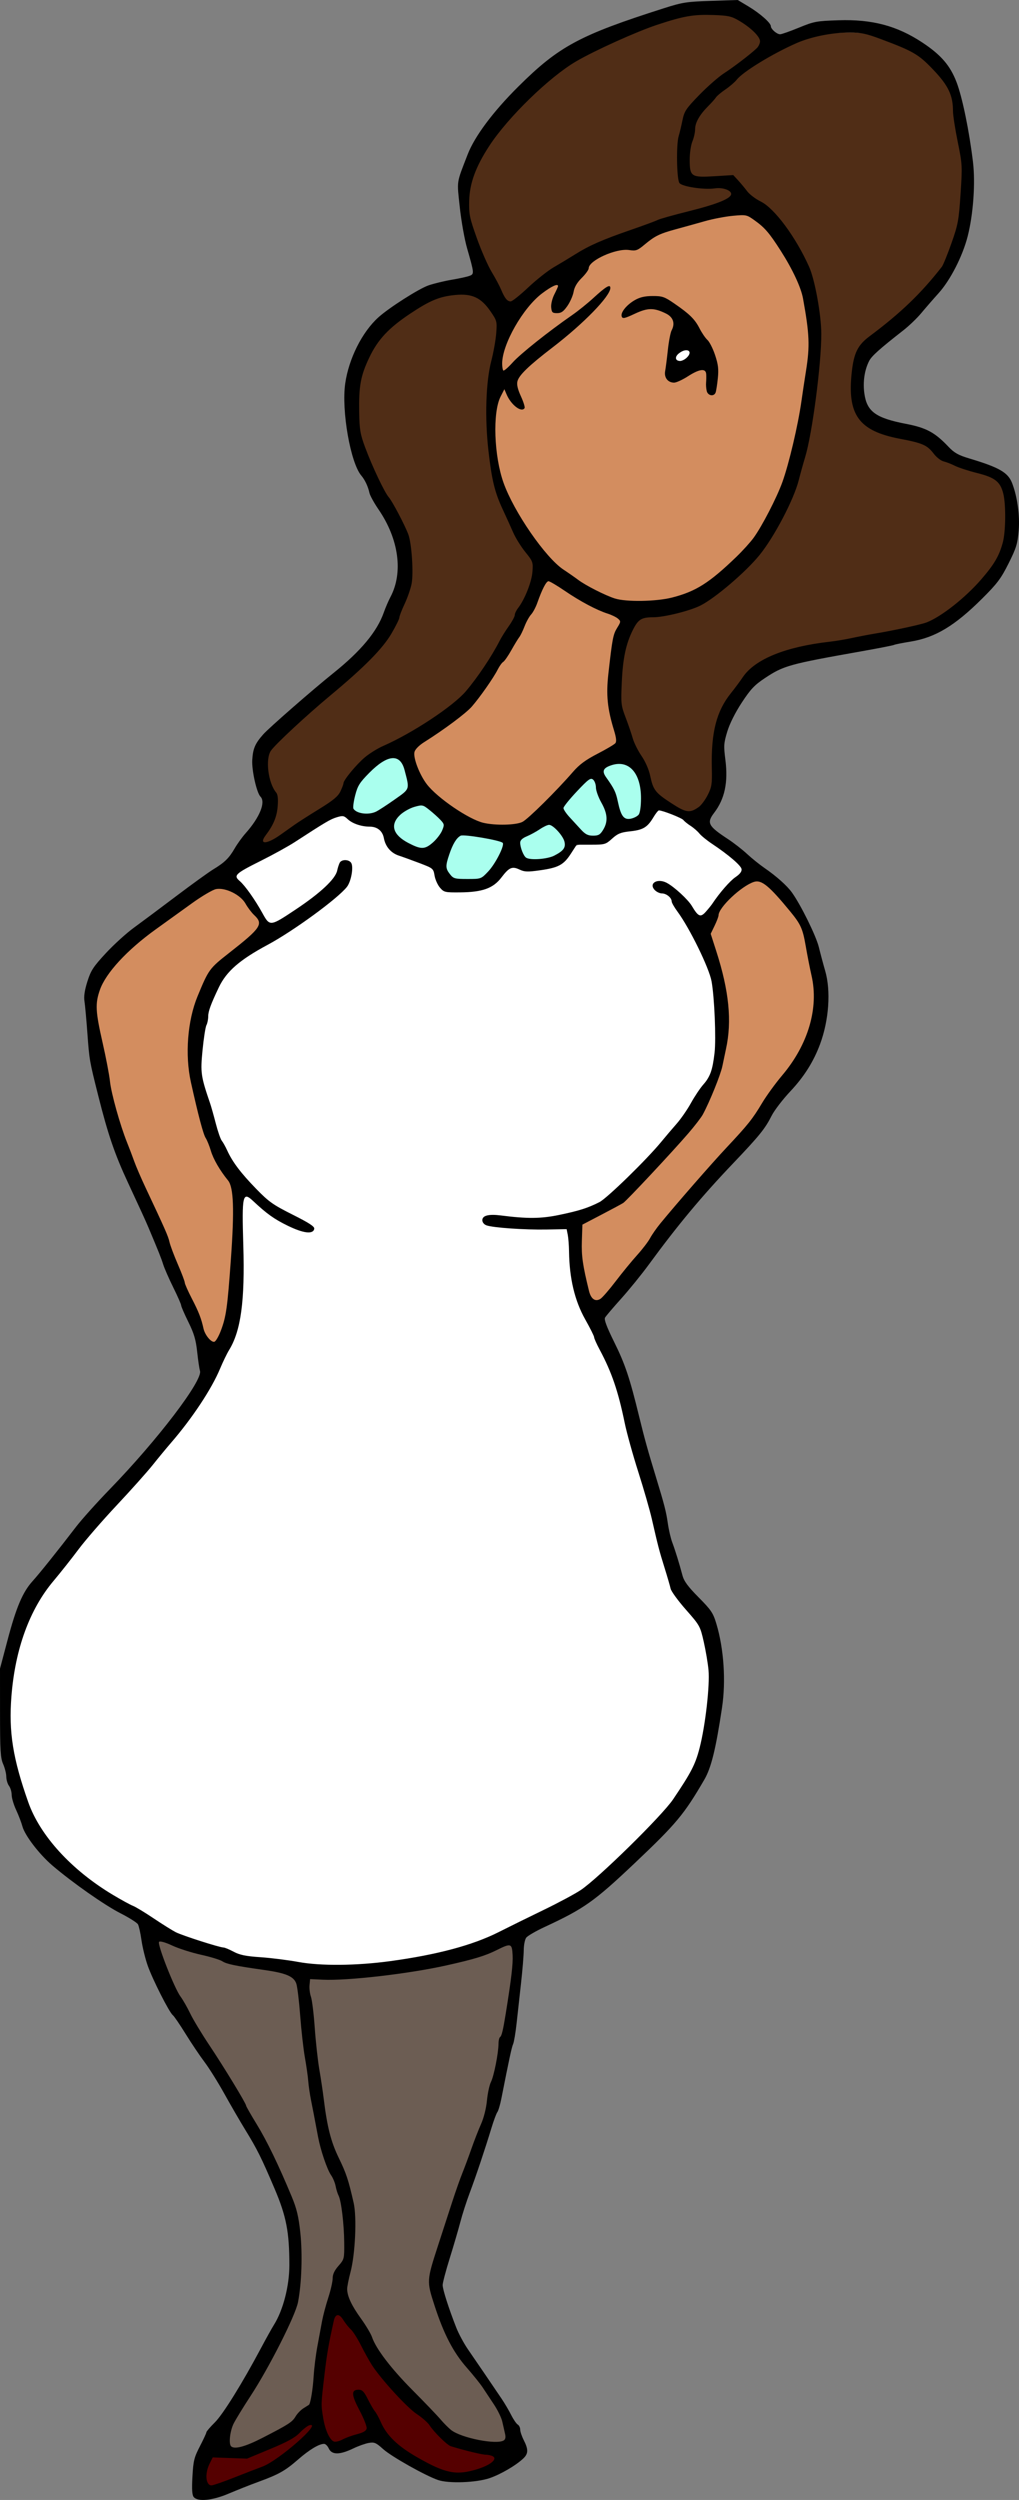<?xml version="1.0" encoding="UTF-8" standalone="no"?>
<!-- Created with Inkscape (http://www.inkscape.org/) -->

<svg
   xmlns:dc="http://purl.org/dc/elements/1.1/"
   xmlns:cc="http://creativecommons.org/ns#"
   xmlns:rdf="http://www.w3.org/1999/02/22-rdf-syntax-ns#"
   xmlns:svg="http://www.w3.org/2000/svg"
   xmlns="http://www.w3.org/2000/svg"
   xmlns:sodipodi="http://sodipodi.sourceforge.net/DTD/sodipodi-0.dtd"
   xmlns:inkscape="http://www.inkscape.org/namespaces/inkscape"
   width="119.041mm"
   height="291.789mm"
   viewBox="0 0 421.799 1033.898"
   id="svg2"
   version="1.1"
   inkscape:version="0.91 r13725"
   sodipodi:docname="Standing woman.svg">
  <rect x="0" y="0" width="421.799" height="1033.898" fill="#808080" stroke="none"/>
  <title
     id="title3388">Standing Woman</title>
  <defs
     id="defs4" />
  <sodipodi:namedview
     id="base"
     pagecolor="#ffffff"
     bordercolor="#666666"
     borderopacity="1.0"
     inkscape:pageopacity="0.0"
     inkscape:pageshadow="2"
     inkscape:zoom="0.49497475"
     inkscape:cx="267.72269"
     inkscape:cy="537.74356"
     inkscape:document-units="px"
     inkscape:current-layer="layer2"
     showgrid="false"
     fit-margin-top="0"
     fit-margin-left="0"
     fit-margin-right="0"
     fit-margin-bottom="0"
     inkscape:window-width="1366"
     inkscape:window-height="744"
     inkscape:window-x="0"
     inkscape:window-y="24"
     inkscape:window-maximized="1" />
  <g
     inkscape:groupmode="layer"
     id="layer2"
     inkscape:label="bund">
    <path
       style="color:#000000;clip-rule:nonzero;display:inline;overflow:visible;visibility:visible;opacity:1;isolation:auto;mix-blend-mode:normal;color-interpolation:sRGB;color-interpolation-filters:linearRGB;solid-color:#000000;solid-opacity:1;fill:#ffffff;fill-opacity:1;fill-rule:nonzero;stroke:none;stroke-width:1;stroke-linecap:butt;stroke-linejoin:miter;stroke-miterlimit:4;stroke-dasharray:none;stroke-dashoffset:0;stroke-opacity:1;color-rendering:auto;image-rendering:auto;shape-rendering:auto;text-rendering:auto;enable-background:accumulate"
       d="m 273.18,334.926 c -3.848,1.05 -4.447,6.575 -8.626,7.404 -4.896,1.033 -9.846,2.36 -13.828,5.463 -4.129,2.192 -9.734,-0.246 -13.444,2.761 -3.022,5.823 -9.272,9.246 -15.806,8.698 -3.483,0.52 -7.004,-0.846 -10.384,-0.433 -4.751,3.53 -8.625,9.359 -15.225,9.314 -4.081,-0.119 -8.79,1.21 -12.524,-0.767 -3.121,-2.926 -2.377,-8.825 -7.289,-10.013 -5.805,-2.951 -15.012,-3.597 -16.652,-11.11 -1.126,-3.912 -5.296,-5.406 -8.968,-5.301 -3.453,-0.169 -5.699,-3.285 -8.881,-3.853 -7.996,1.633 -14.193,7.789 -21.377,11.348 -7.334,4.699 -15.748,7.902 -22.586,13.249 0.111,3.699 4.439,5.839 5.911,9.065 2.96,3.547 4.457,8.482 7.965,11.448 5.305,-0.39 9.422,-4.847 13.882,-7.372 6.32,-4.715 13.603,-9.719 15.927,-17.676 2.106,-1.583 4.461,0.865 3.761,3.178 -0.563,8.179 -9.322,12.114 -14.818,16.867 -10.505,8.373 -23.016,13.779 -33.454,22.196 -9.138,8.411 -11.895,21.205 -13.128,33.058 -1.63,8.171 -0.243,16.437 2.613,24.162 3.661,12.388 8.415,24.951 18.009,34.041 6.624,7.219 15.475,11.55 23.793,16.388 1.876,0.891 0.363,2.655 -1.381,1.924 -9.501,-1.823 -16.383,-9.357 -24.322,-14.226 -2.761,-0.331 -1.45,4.224 -2.019,5.802 -0.922,15.492 0.299,31.166 -1.861,46.546 -4.67,13.645 -11.545,26.634 -19.824,38.446 -19.748,26.812 -44.882,49.347 -63.357,77.14 -10.884,19.948 -13.678,43.896 -9.163,66.046 3.443,16.041 10.58,31.764 23.184,42.669 12.601,11.518 28.248,18.783 42.664,27.649 9.22,4.109 19.059,6.676 28.63,9.793 9.483,1.714 19.102,2.716 28.679,3.765 23.734,0.967 47.954,-1.603 70.268,-10.035 14.091,-6.469 28.341,-12.83 41.613,-20.872 14.591,-12.051 28.757,-25.006 40.077,-40.253 10.108,-13.979 11.931,-31.832 12.73,-48.545 -0.882,-9.636 -2.089,-20.238 -9.357,-27.403 -3.979,-4.113 -7.023,-8.877 -8.135,-14.557 -5.048,-18.037 -9.67,-36.213 -15.025,-54.172 -3.455,-13.749 -6.641,-27.711 -13.343,-40.34 -5.811,-11.745 -11.846,-23.87 -11.886,-37.271 -0.603,-3.495 0.031,-7.778 -1.547,-10.888 -10.979,-1.493 -22.345,0.212 -33.158,-2.323 -2.521,-1.457 0.802,-3.161 2.462,-2.455 12.187,0.162 24.746,1.648 36.462,-2.677 12.055,-3.455 19.723,-14.282 28.447,-22.501 10.017,-10.747 19.323,-22.483 25.91,-35.663 2.455,-9.332 1.275,-19.239 1.128,-28.793 -0.694,-16.218 -10.655,-29.936 -18.626,-43.372 -1.784,-1.814 -6.711,-1.644 -6.376,-4.898 5.315,-1.762 9.2,3.885 12.617,7.003 2.546,1.598 3.317,6.726 6.935,6.073 5.552,-3.651 8.414,-10.262 13.45,-14.573 1.44,-1.737 5.582,-4.283 2.387,-6.477 -5.899,-5.845 -13.068,-10.204 -19.109,-15.858 -4.253,-2.858 -8.717,-6.461 -14.023,-6.819 z"
       id="path3410"
       inkscape:connector-curvature="0" />
    <path
       style="color:#000000;clip-rule:nonzero;display:inline;overflow:visible;visibility:visible;opacity:1;isolation:auto;mix-blend-mode:normal;color-interpolation:sRGB;color-interpolation-filters:linearRGB;solid-color:#000000;solid-opacity:1;fill:#aaffee;fill-opacity:1;fill-rule:nonzero;stroke:none;stroke-width:1;stroke-linecap:butt;stroke-linejoin:miter;stroke-miterlimit:4;stroke-dasharray:none;stroke-dashoffset:0;stroke-opacity:1;color-rendering:auto;image-rendering:auto;shape-rendering:auto;text-rendering:auto;enable-background:accumulate"
       d="m 256.208,315.696 c -2.127,0.096 -4.419,0.589 -6.021,2.079 -0.975,0.947 -0.436,2.402 0.227,3.356 1.814,2.853 4.021,5.609 4.718,8.986 0.693,2.503 0.961,5.235 2.43,7.442 0.581,0.915 1.612,1.492 2.708,1.349 1.611,-0.124 3.386,-0.679 4.387,-2.022 1.065,-2.249 0.794,-4.836 0.845,-7.253 0.042,-2.829 -0.34,-5.691 -1.503,-8.292 -1.119,-2.744 -3.481,-5.183 -6.528,-5.573 -0.418,-0.058 -0.841,-0.079 -1.263,-0.073 z"
       id="path3412"
       inkscape:connector-curvature="0" />
    <path
       style="color:#000000;clip-rule:nonzero;display:inline;overflow:visible;visibility:visible;opacity:1;isolation:auto;mix-blend-mode:normal;color-interpolation:sRGB;color-interpolation-filters:linearRGB;solid-color:#000000;solid-opacity:1;fill:#aaffee;fill-opacity:1;fill-rule:nonzero;stroke:none;stroke-width:1;stroke-linecap:butt;stroke-linejoin:miter;stroke-miterlimit:4;stroke-dasharray:none;stroke-dashoffset:0;stroke-opacity:1;color-rendering:auto;image-rendering:auto;shape-rendering:auto;text-rendering:auto;enable-background:accumulate"
       d="m 244.705,321.85 c -1.344,0.233 -2.223,1.466 -3.205,2.305 -2.925,2.974 -5.924,5.941 -8.277,9.404 -0.627,0.927 0.322,1.919 0.819,2.668 2.274,2.829 4.739,5.51 7.308,8.072 1.279,1.379 3.253,1.714 5.045,1.498 1.367,0.022 2.507,-0.881 3.202,-1.993 1.827,-2.639 2.224,-6.196 0.897,-9.137 -1.284,-3.183 -3.377,-6.148 -3.642,-9.654 -0.175,-1.209 -0.672,-3.036 -2.146,-3.165 z"
       id="path3414"
       inkscape:connector-curvature="0" />
    <path
       style="color:#000000;clip-rule:nonzero;display:inline;overflow:visible;visibility:visible;opacity:1;isolation:auto;mix-blend-mode:normal;color-interpolation:sRGB;color-interpolation-filters:linearRGB;solid-color:#000000;solid-opacity:1;fill:#aaffee;fill-opacity:1;fill-rule:nonzero;stroke:none;stroke-width:1;stroke-linecap:butt;stroke-linejoin:miter;stroke-miterlimit:4;stroke-dasharray:none;stroke-dashoffset:0;stroke-opacity:1;color-rendering:auto;image-rendering:auto;shape-rendering:auto;text-rendering:auto;enable-background:accumulate"
       d="m 227.205,340.933 c -1.792,0.251 -3.255,1.474 -4.799,2.327 -2.068,1.304 -4.389,2.166 -6.414,3.536 -0.933,0.587 -1.076,1.78 -0.827,2.768 0.367,1.786 0.942,3.633 2.125,5.052 1.487,1.189 3.549,0.937 5.329,0.921 3.138,-0.142 6.348,-0.789 8.966,-2.615 1.261,-0.799 2.555,-1.998 2.448,-3.63 -0.008,-2.588 -1.922,-4.621 -3.576,-6.4 -0.911,-0.839 -1.919,-1.941 -3.252,-1.959 z"
       id="path3416"
       inkscape:connector-curvature="0" />
    <path
       style="color:#000000;clip-rule:nonzero;display:inline;overflow:visible;visibility:visible;opacity:1;isolation:auto;mix-blend-mode:normal;color-interpolation:sRGB;color-interpolation-filters:linearRGB;solid-color:#000000;solid-opacity:1;fill:#aaffee;fill-opacity:1;fill-rule:nonzero;stroke:none;stroke-width:1;stroke-linecap:butt;stroke-linejoin:miter;stroke-miterlimit:4;stroke-dasharray:none;stroke-dashoffset:0;stroke-opacity:1;color-rendering:auto;image-rendering:auto;shape-rendering:auto;text-rendering:auto;enable-background:accumulate"
       d="m 191.517,345.245 c -1.376,-0.119 -2.22,1.19 -3.019,2.096 -1.698,2.474 -2.638,5.382 -3.493,8.234 -0.454,1.71 -0.782,3.773 0.43,5.262 0.873,1.344 2.095,2.732 3.824,2.784 2.818,0.224 5.667,0.231 8.484,-0.002 2.039,-0.126 3.356,-1.876 4.664,-3.222 2.495,-2.817 4.37,-6.165 5.688,-9.679 0.165,-0.724 0.676,-1.668 0.15,-2.337 -1.602,-0.897 -3.489,-1.122 -5.252,-1.556 -3.788,-0.719 -7.614,-1.455 -11.475,-1.581 z"
       id="path3418"
       inkscape:connector-curvature="0" />
    <path
       style="color:#000000;clip-rule:nonzero;display:inline;overflow:visible;visibility:visible;opacity:1;isolation:auto;mix-blend-mode:normal;color-interpolation:sRGB;color-interpolation-filters:linearRGB;solid-color:#000000;solid-opacity:1;fill:#aaffee;fill-opacity:1;fill-rule:nonzero;stroke:none;stroke-width:1;stroke-linecap:butt;stroke-linejoin:miter;stroke-miterlimit:4;stroke-dasharray:none;stroke-dashoffset:0;stroke-opacity:1;color-rendering:auto;image-rendering:auto;shape-rendering:auto;text-rendering:auto;enable-background:accumulate"
       d="m 174.162,332.88 c -2.933,0.349 -5.757,1.602 -8.078,3.419 -1.921,1.523 -3.663,3.916 -3.092,6.498 0.682,2.815 3.259,4.627 5.669,5.923 1.825,0.884 3.663,1.948 5.708,2.18 2.639,0.129 4.686,-1.906 6.371,-3.677 1.458,-1.698 2.947,-3.663 3.116,-5.975 0.015,-1.417 -1.381,-2.244 -2.21,-3.204 -1.896,-1.738 -3.769,-3.572 -6.001,-4.874 -0.463,-0.211 -0.975,-0.302 -1.482,-0.291 z"
       id="path3420"
       inkscape:connector-curvature="0" />
    <path
       style="color:#000000;clip-rule:nonzero;display:inline;overflow:visible;visibility:visible;opacity:1;isolation:auto;mix-blend-mode:normal;color-interpolation:sRGB;color-interpolation-filters:linearRGB;solid-color:#000000;solid-opacity:1;fill:#aaffee;fill-opacity:1;fill-rule:nonzero;stroke:none;stroke-width:1;stroke-linecap:butt;stroke-linejoin:miter;stroke-miterlimit:4;stroke-dasharray:none;stroke-dashoffset:0;stroke-opacity:1;color-rendering:auto;image-rendering:auto;shape-rendering:auto;text-rendering:auto;enable-background:accumulate"
       d="m 162.584,313.301 c -3.016,0.194 -5.522,2.195 -7.734,4.075 -2.403,2.282 -4.943,4.548 -6.611,7.45 -1.332,2.629 -1.937,5.578 -2.259,8.488 -0.181,0.878 0.225,1.751 1.007,2.186 1.865,1.197 4.181,1.439 6.334,1.095 2.767,-0.321 4.916,-2.291 7.209,-3.683 2.462,-1.723 5.048,-3.309 7.299,-5.307 0.811,-0.786 1.353,-1.872 1.183,-3.023 -0.112,-2.448 -0.962,-4.792 -1.601,-7.138 -0.586,-1.981 -2.09,-4.017 -4.321,-4.13 -0.168,-0.013 -0.337,-0.017 -0.506,-0.013 z"
       id="path3422"
       inkscape:connector-curvature="0" />
    <path
       style="color:#000000;clip-rule:nonzero;display:inline;overflow:visible;visibility:visible;opacity:1;isolation:auto;mix-blend-mode:normal;color-interpolation:sRGB;color-interpolation-filters:linearRGB;solid-color:#000000;solid-opacity:1;fill:#d38d5f;fill-opacity:1;fill-rule:nonzero;stroke:none;stroke-width:1;stroke-linecap:butt;stroke-linejoin:miter;stroke-miterlimit:4;stroke-dasharray:none;stroke-dashoffset:0;stroke-opacity:1;color-rendering:auto;image-rendering:auto;shape-rendering:auto;text-rendering:auto;enable-background:accumulate"
       d="m 313.078,364.144 c -4.154,0.827 -7.346,4.049 -10.521,6.646 -2.87,2.39 -5.089,5.506 -6.021,9.144 -0.67,2.233 -2.352,4.289 -2.626,6.522 4.437,14.214 9.329,29.128 6.744,44.164 -1.161,8.239 -3.605,16.257 -7.134,23.791 -1.758,4.636 -4.369,8.848 -7.713,12.512 -8.865,10.426 -18.406,20.259 -27.819,30.19 -5.698,3.124 -11.707,5.848 -17.194,9.267 -0.741,7.963 -0.28,16.019 1.757,23.769 0.871,2.587 0.684,6.463 3.59,7.744 3.056,0.599 4.716,-2.906 6.515,-4.689 5.316,-6.736 11.068,-13.127 16.151,-20.043 7.911,-11.446 17.477,-21.627 26.642,-32.061 7.878,-8.648 16.078,-17.14 22.125,-27.233 5.706,-8.407 13.054,-15.902 16.524,-25.65 2.248,-5.563 3.224,-11.546 2.893,-17.536 -0.186,-7.637 -2.315,-15.061 -3.743,-22.527 -0.64,-4.275 -2.852,-8.031 -5.675,-11.23 -3.762,-4.352 -7.261,-9.251 -12.235,-12.296 -0.7,-0.338 -1.478,-0.536 -2.259,-0.484 z"
       id="path3424"
       inkscape:connector-curvature="0" />
    <path
       style="color:#000000;clip-rule:nonzero;display:inline;overflow:visible;visibility:visible;opacity:1;isolation:auto;mix-blend-mode:normal;color-interpolation:sRGB;color-interpolation-filters:linearRGB;solid-color:#000000;solid-opacity:1;fill:#d38d5f;fill-opacity:1;fill-rule:nonzero;stroke:none;stroke-width:1;stroke-linecap:butt;stroke-linejoin:miter;stroke-miterlimit:4;stroke-dasharray:none;stroke-dashoffset:0;stroke-opacity:1;color-rendering:auto;image-rendering:auto;shape-rendering:auto;text-rendering:auto;enable-background:accumulate"
       d="m 305.733,88.886 c -9.293,0.191 -18.147,3.499 -27.039,5.856 -4.649,1.202 -9.071,3.261 -12.667,6.487 -1.904,1.846 -4.552,2.141 -7.046,1.807 -5.429,0.403 -11.02,2.396 -14.933,6.274 -0.973,1.225 -1.071,2.906 -2.367,3.964 -2.493,2.528 -4.444,5.568 -5.211,9.067 -1.066,2.541 -2.443,5.681 -5.211,6.668 -1.224,0.263 -2.947,-0.188 -2.679,-1.775 -0.13,-3.288 2.162,-6.129 2.801,-9.248 -0.82,-0.982 -2.499,0.188 -3.44,0.556 -9,5.227 -14.822,14.536 -18.664,23.958 -1.185,3.464 -2.573,7.487 -1.164,11.062 1.051,0.47 1.835,-1.341 2.704,-1.746 9.291,-9.169 20.075,-16.576 30.467,-24.403 3.733,-2.709 6.813,-6.445 10.82,-8.676 -0.142,2.708 -2.551,4.783 -4.083,6.877 -9.302,10.689 -21.491,18.267 -31.587,28.112 -1.968,1.818 -3.606,4.614 -2.248,7.282 0.637,2.595 2.317,5.014 2.475,7.675 -1.239,0.924 -2.747,-0.814 -3.648,-1.571 -1.977,-1.691 -2.631,-4.388 -4.272,-6.281 -1.427,0.856 -1.655,3.047 -2.4,4.47 -2.584,7.841 -1.715,16.345 -0.639,24.382 1.475,11.783 7.717,22.193 14.336,31.782 4.538,6.621 9.953,12.738 16.786,17.063 6.112,3.959 12.43,8.089 19.593,9.808 6.802,0.561 13.75,0.598 20.488,-0.602 9.06,-1.703 17.124,-6.698 23.708,-13.014 6.466,-5.92 12.821,-12.285 16.585,-20.332 4.681,-8.696 8.533,-17.863 10.684,-27.528 3.22,-13.617 5.587,-27.461 6.945,-41.389 0.617,-8.585 -1.012,-17.166 -2.968,-25.486 -3.084,-8.207 -7.638,-15.851 -12.84,-22.888 -2.629,-3.339 -5.872,-6.5 -9.715,-8.237 -1.19,0.008 -2.381,0.016 -3.571,0.025 z m -35.121,33.975 c 3.206,-0.253 6.083,1.226 8.514,3.213 4.15,2.833 8.137,6.053 10.464,10.616 2.411,3.711 5.389,7.146 6.394,11.571 1.32,4.628 0.883,9.63 -0.326,14.236 -1.083,1.227 -3.017,-0.312 -2.827,-1.722 -0.495,-2.547 0.344,-5.479 -0.968,-7.808 -1.953,-0.938 -4.122,0.817 -5.901,1.511 -2.568,1.116 -5.023,3.703 -8.002,3.146 -2.894,-0.863 -2.194,-4.375 -1.875,-6.644 0.662,-5.279 1.073,-10.658 2.731,-15.722 0.807,-2.582 -0.837,-5.164 -3.265,-6.073 -3.226,-1.813 -7.262,-1.763 -10.734,-0.758 -2.326,0.767 -4.556,2.249 -6.896,2.686 -0.506,-2.383 1.921,-4.25 3.576,-5.608 2.578,-2.074 5.919,-2.634 9.115,-2.646 z"
       id="path3426"
       inkscape:connector-curvature="0" />
    <path
       style="color:#000000;clip-rule:nonzero;display:inline;overflow:visible;visibility:visible;opacity:1;isolation:auto;mix-blend-mode:normal;color-interpolation:sRGB;color-interpolation-filters:linearRGB;solid-color:#000000;solid-opacity:1;fill:#d38d5f;fill-opacity:1;fill-rule:nonzero;stroke:none;stroke-width:1;stroke-linecap:butt;stroke-linejoin:miter;stroke-miterlimit:4;stroke-dasharray:none;stroke-dashoffset:0;stroke-opacity:1;color-rendering:auto;image-rendering:auto;shape-rendering:auto;text-rendering:auto;enable-background:accumulate"
       d="m 226.882,240.116 c -2.134,1.092 -2.572,3.954 -3.634,5.921 -1.451,4.42 -4.164,8.212 -6.25,12.315 -3.02,6.512 -7.029,12.5 -11.268,18.265 -4.778,7.977 -10.131,16.006 -17.933,21.35 -5.03,4.086 -10.938,7.04 -15.662,11.492 -2.26,2.264 -0.288,5.617 0.456,8.11 1.583,4.741 4.842,8.606 8.633,11.759 5.657,4.702 11.864,9.131 18.95,11.343 5.061,0.946 10.435,1.101 15.435,-0.209 5.11,-2.812 8.811,-7.553 13.019,-11.489 5.032,-4.786 9.39,-10.373 14.885,-14.615 3.774,-2.473 8.266,-3.987 11.568,-7.116 0.745,-2.243 -0.677,-4.673 -1.023,-6.904 -3.034,-9.563 -2.372,-19.718 -0.908,-29.493 0.476,-4.371 1.265,-8.778 3.467,-12.645 0.864,-1.249 0.081,-2.59 -1.228,-3.076 -4.444,-2.268 -9.301,-3.672 -13.572,-6.321 -5.035,-2.5 -9.303,-6.348 -14.439,-8.626 -0.161,-0.044 -0.33,-0.081 -0.498,-0.06 z"
       id="path3428"
       inkscape:connector-curvature="0" />
    <path
       style="color:#000000;clip-rule:nonzero;display:inline;overflow:visible;visibility:visible;opacity:1;isolation:auto;mix-blend-mode:normal;color-interpolation:sRGB;color-interpolation-filters:linearRGB;solid-color:#000000;solid-opacity:1;fill:#d38d5f;fill-opacity:1;fill-rule:nonzero;stroke:none;stroke-width:1;stroke-linecap:butt;stroke-linejoin:miter;stroke-miterlimit:4;stroke-dasharray:none;stroke-dashoffset:0;stroke-opacity:1;color-rendering:auto;image-rendering:auto;shape-rendering:auto;text-rendering:auto;enable-background:accumulate"
       d="m 90.653,367.435 c -4.137,0.019 -7.225,3.392 -10.597,5.336 -11.024,7.865 -22.647,15.196 -31.763,25.358 -5.709,5.938 -10.006,14.27 -8.231,22.691 1.743,9.971 4.102,19.815 5.723,29.81 2.932,14.097 8.248,27.586 14.122,40.688 4.278,9.237 8.721,18.416 11.92,28.093 2.865,6.87 5.08,13.993 8.535,20.611 2.022,3.757 2.897,7.965 4.48,11.88 0.832,1.438 2.463,4.067 4.411,2.914 2.791,-3.09 3.523,-7.505 4.423,-11.449 1.803,-11.671 2.378,-23.504 2.96,-35.289 0.012,-6.137 0.666,-12.5 -1.087,-18.464 -2.466,-4.283 -5.854,-8.094 -7.495,-12.828 -1.914,-4.931 -4,-9.768 -5.133,-14.962 -2.443,-9.392 -5.202,-18.877 -4.724,-28.677 -0.081,-9.163 2.39,-18.14 6.266,-26.396 2.404,-6.782 8.862,-10.641 14.06,-15.119 3.047,-2.876 7.057,-5.162 8.87,-9.081 0.585,-3.15 -2.922,-4.975 -4.269,-7.398 -2.214,-3.824 -5.94,-6.906 -10.379,-7.643 -0.695,-0.079 -1.396,-0.08 -2.094,-0.077 z"
       id="path3430"
       inkscape:connector-curvature="0" />
    <path
       style="color:#000000;clip-rule:nonzero;display:inline;overflow:visible;visibility:visible;opacity:1;isolation:auto;mix-blend-mode:normal;color-interpolation:sRGB;color-interpolation-filters:linearRGB;solid-color:#000000;solid-opacity:1;fill:#ffffff;fill-opacity:1;fill-rule:nonzero;stroke:none;stroke-width:1;stroke-linecap:butt;stroke-linejoin:miter;stroke-miterlimit:4;stroke-dasharray:none;stroke-dashoffset:0;stroke-opacity:1;color-rendering:auto;image-rendering:auto;shape-rendering:auto;text-rendering:auto;enable-background:accumulate"
       d="m 284.074,144.6 c -1.909,0.207 -4.102,1.372 -4.557,3.378 0.041,1.434 1.967,2.007 3.079,1.336 1.498,-0.597 3.053,-1.9 3.119,-3.615 -0.12,-0.764 -0.921,-1.168 -1.641,-1.099 z"
       id="path3434"
       inkscape:connector-curvature="0" />
    <path
       style="color:#000000;clip-rule:nonzero;display:inline;overflow:visible;visibility:visible;opacity:1;isolation:auto;mix-blend-mode:normal;color-interpolation:sRGB;color-interpolation-filters:linearRGB;solid-color:#000000;solid-opacity:1;fill:#6c5d53;fill-opacity:1;fill-rule:nonzero;stroke:none;stroke-width:1;stroke-linecap:butt;stroke-linejoin:miter;stroke-miterlimit:4;stroke-dasharray:none;stroke-dashoffset:0;stroke-opacity:1;color-rendering:auto;image-rendering:auto;shape-rendering:auto;text-rendering:auto;enable-background:accumulate"
       d="m 210.684,804.142 c -4.352,0.988 -8.105,3.7 -12.443,4.802 -16.157,4.777 -32.934,7.165 -49.668,8.774 -6.811,0.633 -13.652,0.757 -20.485,0.412 -0.498,3.018 -0.206,6.404 0.599,9.434 1.433,11.492 2.116,23.093 4.064,34.533 1.546,10.744 2.598,21.86 7.66,31.664 2.998,6.647 5.262,13.705 6.083,20.964 0.373,9.585 -0.151,19.262 -2.661,28.568 -1.079,4.03 0.218,8.184 2.522,11.532 3.322,5.178 6.615,10.363 9.325,15.884 5.738,9.802 14.451,17.345 22.062,25.63 3.772,3.477 6.79,8.039 11.415,10.462 5.852,2.103 12.191,4.082 18.466,3.067 1.427,-0.112 2.421,-1.406 1.853,-2.795 -0.772,-5.101 -2.486,-10.073 -5.611,-14.227 -4.221,-6.826 -9.626,-12.78 -14.323,-19.254 -5.291,-8.299 -8.915,-17.643 -11.195,-27.189 -1.231,-5.907 1.796,-11.599 3.244,-17.209 5.609,-17.808 11.897,-35.398 18.632,-52.81 1.901,-5.698 1.909,-11.828 4.119,-17.452 1.696,-5.206 1.795,-10.73 2.969,-16.032 2.091,-5.063 2.26,-10.704 3.334,-16.035 1.047,-7.146 2.376,-14.459 1.431,-21.677 -0.222,-0.543 -0.764,-1.083 -1.392,-1.047 z"
       id="path3436"
       inkscape:connector-curvature="0" />
    <path
       style="color:#000000;clip-rule:nonzero;display:inline;overflow:visible;visibility:visible;opacity:1;isolation:auto;mix-blend-mode:normal;color-interpolation:sRGB;color-interpolation-filters:linearRGB;solid-color:#000000;solid-opacity:1;fill:#6c5d53;fill-opacity:1;fill-rule:nonzero;stroke:none;stroke-width:1;stroke-linecap:butt;stroke-linejoin:miter;stroke-miterlimit:4;stroke-dasharray:none;stroke-dashoffset:0;stroke-opacity:1;color-rendering:auto;image-rendering:auto;shape-rendering:auto;text-rendering:auto;enable-background:accumulate"
       d="m 66.25,802.691 c -1.657,0.222 -0.461,2.343 -0.283,3.305 2.716,8.306 6.018,16.483 10.751,23.852 8.139,15.289 18.766,29.107 26.658,44.539 7.282,12.326 13.676,25.219 18.576,38.682 3.097,10.484 2.362,21.591 1.884,32.377 -0.542,10.083 -6.008,18.976 -10.407,27.806 -4.972,9.622 -11.057,18.608 -16.468,27.977 -1.567,3.15 -2.89,6.981 -1.759,10.458 1.436,1.865 4.233,0.587 6.086,0.102 6.534,-2.51 12.853,-5.7 18.719,-9.516 2.678,-2.053 4.293,-5.229 7.306,-6.921 2.163,-1.2 1.589,-4.111 2.177,-6.143 1.308,-13.271 2.985,-26.577 6.92,-39.373 1.201,-3.231 1.188,-6.766 2.359,-9.971 1.64,-2.679 4.236,-5.084 4.069,-8.512 0.023,-7.699 -0.247,-15.544 -2.238,-23.02 -1.099,-4.515 -3.129,-8.679 -5.01,-12.9 -3.326,-8.215 -4.392,-17.131 -6.221,-25.758 -2.457,-14.483 -4.104,-29.096 -5.497,-43.719 -0.547,-3.179 -0.309,-7.578 -3.929,-9.006 -7.198,-2.859 -15.13,-2.873 -22.623,-4.591 -4.629,-0.987 -8.831,-3.316 -13.508,-4.204 -5.663,-1.346 -11.071,-3.506 -16.573,-5.347 -0.325,-0.069 -0.656,-0.128 -0.989,-0.116 z"
       id="path3438"
       inkscape:connector-curvature="0" />
    <path
       style="color:#000000;clip-rule:nonzero;display:inline;overflow:visible;visibility:visible;opacity:1;isolation:auto;mix-blend-mode:normal;color-interpolation:sRGB;color-interpolation-filters:linearRGB;solid-color:#000000;solid-opacity:1;fill:#502d16;fill-opacity:1;fill-rule:nonzero;stroke:none;stroke-width:1;stroke-linecap:butt;stroke-linejoin:miter;stroke-miterlimit:4;stroke-dasharray:none;stroke-dashoffset:0;stroke-opacity:1;color-rendering:auto;image-rendering:auto;shape-rendering:auto;text-rendering:auto;enable-background:accumulate"
       d="m 347.504,13.565 c -13.161,-0.306 -24.934,6.934 -35.854,13.421 -8.41,6.161 -16.838,12.915 -22.681,21.648 -2.736,7.194 -4.847,15.361 -3.249,23.022 2.834,3.452 8.291,1.167 12.105,1.588 4.333,-1.324 7.18,0.816 9.435,4.365 4.991,5.566 12.199,8.678 16.315,15.132 10.559,13.077 15.938,29.824 15.655,46.588 -0.661,19.791 -3.413,39.684 -9.179,58.629 -5.343,17.662 -16.042,33.569 -30.573,44.992 -8.665,8.167 -20.641,11.293 -32.239,12.018 -6.166,1.993 -7.584,9.66 -8.961,15.146 -1.253,7.309 -1.681,14.885 -1.432,22.225 2.921,10.141 7.705,19.531 11.907,29.146 1.357,7.146 8.159,11.546 14.457,14 6.528,1.581 11.253,-5.731 11.416,-11.496 1.276,-12.189 -0.37,-25.808 7.838,-36.007 4.714,-6.858 9.948,-14.08 18.282,-16.636 14.663,-5.566 30.616,-5.959 45.797,-9.559 10.046,-1.849 20.792,-3.574 28.491,-10.947 8.645,-7.38 17.763,-15.878 20.752,-27.243 0.421,-7.514 1.925,-15.735 -1.38,-22.799 -4.485,-6.222 -13.291,-5.668 -19.59,-9.032 -6.511,-1.996 -10.171,-8.876 -17.188,-9.699 -8.693,-2.151 -20.174,-3.763 -23.725,-13.4 -1.541,-7.99 -1.661,-16.982 2.102,-24.378 7.79,-8.412 17.61,-14.733 25.267,-23.341 5.45,-5.298 10.528,-11.233 12.487,-18.762 4.393,-11.13 4.899,-23.366 4.545,-35.182 -1.404,-9.167 -2.587,-18.412 -4.289,-27.506 -4.305,-10.758 -14.256,-18.644 -25.064,-22.313 -6.729,-3.426 -14.01,-4.085 -21.448,-3.621 z"
       id="path3440"
       inkscape:connector-curvature="0" />
    <path
       style="color:#000000;clip-rule:nonzero;display:inline;overflow:visible;visibility:visible;opacity:1;isolation:auto;mix-blend-mode:normal;color-interpolation:sRGB;color-interpolation-filters:linearRGB;solid-color:#000000;solid-opacity:1;fill:#502d16;fill-opacity:1;fill-rule:nonzero;stroke:none;stroke-width:1;stroke-linecap:butt;stroke-linejoin:miter;stroke-miterlimit:4;stroke-dasharray:none;stroke-dashoffset:0;stroke-opacity:1;color-rendering:auto;image-rendering:auto;shape-rendering:auto;text-rendering:auto;enable-background:accumulate"
       d="m 291.887,5.757 c -13.817,0.471 -26.585,6.544 -39.039,11.967 -9.886,4.335 -19.482,9.593 -27.472,16.945 -10.987,9.694 -21.337,20.649 -27.933,33.866 -3.616,7.99 -5.032,17.369 -1.883,25.753 3.159,10.193 8.099,19.731 13.362,28.97 0.698,1.361 2.51,2.54 3.756,1.062 6.063,-4.426 11.152,-10.124 17.686,-13.919 8.46,-5.464 17.294,-10.405 26.905,-13.518 9.913,-3.664 19.854,-7.244 30.136,-9.748 4.977,-1.581 10.405,-2.486 14.769,-5.498 1.803,-1.307 -0.102,-3.555 -1.758,-3.728 -6.018,-0.889 -12.451,0.243 -18.188,-2.042 -1.57,-1.362 -0.988,-3.939 -1.416,-5.802 -0.747,-8.077 0.578,-16.306 3.398,-23.891 3.397,-4.868 7.912,-8.875 12.285,-12.85 5.862,-4.842 12.747,-8.556 17.858,-14.244 1.623,-2.915 -1.245,-5.637 -3.32,-7.324 -3.408,-2.736 -7.177,-5.556 -11.752,-5.623 -2.454,-0.277 -4.925,-0.412 -7.395,-0.375 z"
       id="path3442"
       inkscape:connector-curvature="0" />
    <path
       style="color:#000000;clip-rule:nonzero;display:inline;overflow:visible;visibility:visible;opacity:1;isolation:auto;mix-blend-mode:normal;color-interpolation:sRGB;color-interpolation-filters:linearRGB;solid-color:#000000;solid-opacity:1;fill:#502d16;fill-opacity:1;fill-rule:nonzero;stroke:none;stroke-width:1;stroke-linecap:butt;stroke-linejoin:miter;stroke-miterlimit:4;stroke-dasharray:none;stroke-dashoffset:0;stroke-opacity:1;color-rendering:auto;image-rendering:auto;shape-rendering:auto;text-rendering:auto;enable-background:accumulate"
       d="m 190.514,121.678 c -8.045,-0.319 -15.309,3.748 -21.693,8.206 -7.79,5.049 -14.408,12.165 -17.676,20.959 -3.343,7.369 -2.679,15.687 -2.664,23.563 0.303,8.415 4.487,16.003 7.819,23.53 3.13,6.733 7.614,12.72 10.575,19.541 3.359,6.308 3.44,13.674 3.403,20.639 -0.316,6.701 -3.98,12.596 -6.078,18.832 -5.054,11.079 -14.773,19.024 -23.717,26.906 -9.553,8.352 -19.46,16.395 -28.075,25.739 -2.762,3.553 -1.891,8.505 -1.023,12.582 0.408,2.974 2.737,5.236 3.22,8.108 0.346,5.341 -1.592,10.591 -4.833,14.787 -0.483,0.907 -2.272,2.941 -0.594,3.534 3.748,0.037 6.546,-3.093 9.634,-4.795 6.366,-4.61 13.309,-8.376 19.576,-13.112 2.66,-1.859 3.526,-5.072 4.828,-7.819 3.571,-5.716 8.616,-10.555 14.77,-13.436 13.006,-6.825 26.542,-13.734 36.426,-24.89 7.127,-8.732 12.326,-18.771 18.234,-28.31 1.004,-2.648 2.484,-5.024 3.947,-7.462 2.662,-5.168 5.046,-11.062 3.801,-16.965 -3.451,-4.995 -6.933,-10.04 -9.345,-15.656 -3.958,-8.137 -7.121,-16.743 -7.971,-25.806 -1.97,-15.016 -2.172,-30.459 1.554,-45.235 0.937,-4.352 1.384,-8.991 0.853,-13.344 -2.814,-4.557 -6.633,-10.024 -12.58,-10.087 -0.798,-0.021 -1.595,-0.013 -2.393,-0.011 z"
       id="path3444"
       inkscape:connector-curvature="0" />
    <path
       style="color:#000000;clip-rule:nonzero;display:inline;overflow:visible;visibility:visible;opacity:1;isolation:auto;mix-blend-mode:normal;color-interpolation:sRGB;color-interpolation-filters:linearRGB;solid-color:#000000;solid-opacity:1;fill:#550000;fill-opacity:1;fill-rule:nonzero;stroke:none;stroke-width:1;stroke-linecap:butt;stroke-linejoin:miter;stroke-miterlimit:4;stroke-dasharray:none;stroke-dashoffset:0;stroke-opacity:1;color-rendering:auto;image-rendering:auto;shape-rendering:auto;text-rendering:auto;enable-background:accumulate"
       d="m 139.805,957.179 c -1.661,0.218 -1.757,2.269 -2.13,3.539 -1.815,8.071 -3.164,16.241 -4.014,24.471 -0.576,5.017 -1.269,10.151 -0.11,15.144 0.677,3.112 1.362,6.476 3.538,8.923 1.379,1.484 3.495,0.485 5.009,-0.205 2.96,-1.375 6.275,-1.88 9.146,-3.452 1.38,-0.888 0.533,-2.764 0.111,-3.953 -1.431,-3.788 -3.788,-7.208 -4.837,-11.124 -0.395,-1.066 0.545,-1.959 1.581,-1.884 1.878,-0.252 2.708,1.812 3.538,3.096 1.858,3.632 4.309,6.925 6.002,10.644 2.959,6.416 8.936,10.684 14.89,14.099 5.345,2.97 10.953,6.321 17.256,6.375 3.964,-0.133 7.875,-1.23 11.498,-2.804 1.384,-0.745 3.169,-1.548 3.607,-3.199 -0.065,-1.463 -1.896,-1.721 -3.031,-1.857 -5.078,-0.715 -10.069,-2.041 -14.952,-3.6 -2.278,-0.938 -3.843,-3.054 -5.6,-4.718 -2.435,-2.463 -4.25,-5.53 -7.158,-7.512 -6.341,-4.528 -11.418,-10.552 -16.429,-16.458 -4.463,-5.289 -7.119,-11.754 -10.772,-17.567 -1.583,-2.285 -3.61,-4.223 -5.133,-6.558 -0.521,-0.607 -1.126,-1.405 -2.01,-1.399 z"
       id="path3446"
       inkscape:connector-curvature="0" />
    <path
       style="color:#000000;clip-rule:nonzero;display:inline;overflow:visible;visibility:visible;opacity:1;isolation:auto;mix-blend-mode:normal;color-interpolation:sRGB;color-interpolation-filters:linearRGB;solid-color:#000000;solid-opacity:1;fill:#550000;fill-opacity:1;fill-rule:nonzero;stroke:none;stroke-width:1;stroke-linecap:butt;stroke-linejoin:miter;stroke-miterlimit:4;stroke-dasharray:none;stroke-dashoffset:0;stroke-opacity:1;color-rendering:auto;image-rendering:auto;shape-rendering:auto;text-rendering:auto;enable-background:accumulate"
       d="m 128.481,1002.676 c -1.662,0.268 -2.833,1.66 -4.062,2.689 -2.133,2.254 -4.887,3.771 -7.694,5.009 -4.802,2.169 -9.694,4.127 -14.55,6.171 -4.726,-0.159 -9.451,-0.386 -14.179,-0.487 -0.684,0.832 -1.027,1.98 -1.543,2.954 -0.882,1.673 -1.261,3.551 -1.213,5.434 -0.01,1.246 0.289,2.765 1.43,3.457 1.404,0.48 2.806,-0.368 4.143,-0.718 6.015,-2.154 11.939,-4.555 17.897,-6.859 4.236,-1.796 7.859,-4.717 11.449,-7.536 3.064,-2.565 6.192,-5.139 8.67,-8.299 0.287,-0.45 0.955,-1.267 0.341,-1.721 -0.212,-0.103 -0.458,-0.098 -0.688,-0.095 z"
       id="path3448"
       inkscape:connector-curvature="0" />
  </g>
  <g
     inkscape:label="Layer 1"
     inkscape:groupmode="layer"
     id="layer1"
     transform="translate(-74.285,-10.926)">
    <path
       style="fill:#000000"
       d="m 154.483,1043.625 c -0.687,-0.828 -0.835,-3.144 -0.541,-8.475 0.361,-6.545 0.694,-7.896 3.093,-12.532 1.479,-2.858 2.689,-5.469 2.689,-5.802 0,-0.333 1.568,-2.159 3.485,-4.057 3.388,-3.356 11.332,-16.131 19.09,-30.697 2.077,-3.9 4.511,-8.267 5.408,-9.704 3.781,-6.053 6.355,-16.025 6.355,-24.621 0,-13.746 -1.256,-20.233 -6.138,-31.694 -5.45,-12.795 -7.159,-16.223 -12.116,-24.302 -2.141,-3.49 -6.037,-10.203 -8.658,-14.919 -2.621,-4.716 -6.321,-10.628 -8.221,-13.139 -1.9,-2.511 -5.407,-7.722 -7.792,-11.58 -2.385,-3.858 -4.773,-7.351 -5.305,-7.762 -1.49,-1.149 -8.426,-14.831 -10.439,-20.591 -0.988,-2.827 -2.134,-7.524 -2.547,-10.436 -0.413,-2.913 -1.064,-5.857 -1.446,-6.542 -0.382,-0.685 -3.655,-2.754 -7.272,-4.596 -6.567,-3.344 -19.84,-12.648 -28.128,-19.716 -5.436,-4.636 -11.42,-12.435 -12.436,-16.208 -0.421,-1.564 -1.593,-4.62 -2.603,-6.791 -1.011,-2.171 -1.841,-4.975 -1.845,-6.231 -0.004,-1.256 -0.5,-2.935 -1.103,-3.732 -0.603,-0.797 -1.107,-2.5 -1.12,-3.784 -0.013,-1.284 -0.6,-3.635 -1.304,-5.225 -1.095,-2.472 -1.282,-5.538 -1.292,-21.179 l -0.011,-18.288 3.147,-11.885 c 3.582,-13.525 6.236,-19.766 10.335,-24.303 2.973,-3.29 10.59,-12.798 17.953,-22.408 2.359,-3.079 8.692,-10.133 14.073,-15.676 19.736,-20.329 38.531,-44.983 37.274,-48.893 -0.264,-0.821 -0.786,-4.348 -1.161,-7.838 -0.54,-5.034 -1.295,-7.59 -3.656,-12.373 -1.636,-3.316 -2.975,-6.398 -2.975,-6.849 0,-0.451 -1.466,-3.785 -3.258,-7.408 -1.792,-3.623 -3.679,-7.931 -4.194,-9.573 -0.81,-2.584 -1.837,-5.155 -6.112,-15.302 -1.118,-2.653 -3.557,-7.987 -8.363,-18.288 -5.56,-11.916 -8.337,-20.017 -12.409,-36.203 -3.621,-14.392 -3.664,-14.642 -4.477,-25.753 -0.42,-5.748 -0.968,-11.733 -1.218,-13.301 -0.309,-1.944 0.074,-4.524 1.208,-8.114 1.443,-4.572 2.445,-6.11 7.628,-11.705 3.282,-3.543 8.508,-8.289 11.615,-10.547 3.107,-2.258 10.99,-8.136 17.518,-13.063 6.528,-4.927 13.442,-9.913 15.363,-11.08 4.711,-2.862 6.517,-4.629 8.847,-8.655 1.083,-1.872 3.12,-4.695 4.527,-6.272 5.84,-6.55 8.413,-12.878 6.155,-15.136 -1.568,-1.568 -3.655,-10.866 -3.403,-15.16 0.277,-4.714 1.174,-6.807 4.553,-10.613 2.422,-2.728 20.519,-18.519 29.096,-25.389 11.327,-9.072 18.009,-17.1 20.788,-24.975 0.708,-2.005 1.949,-4.893 2.758,-6.416 5.36,-10.092 3.484,-23.944 -4.901,-36.191 -1.851,-2.704 -3.555,-5.793 -3.785,-6.864 -0.573,-2.663 -1.852,-5.387 -3.368,-7.174 -4.485,-5.287 -8.259,-26.848 -6.663,-38.069 1.464,-10.294 7.029,-21.362 13.79,-27.427 4.469,-4.008 16.709,-11.798 20.691,-13.168 2.226,-0.766 6.552,-1.813 9.614,-2.327 3.062,-0.514 6.36,-1.234 7.329,-1.6 2.035,-0.768 2.017,-0.983 -0.988,-11.463 -1.059,-3.695 -2.418,-11.344 -3.02,-16.998 -1.2,-11.266 -1.457,-9.546 3.247,-21.712 2.911,-7.529 10.501,-17.701 20.967,-28.098 16.799,-16.688 25.379,-21.302 60.315,-32.43 7.642,-2.434 9.363,-2.703 19.456,-3.033 l 11.072,-0.362 4.431,2.658 c 4.821,2.893 9.283,6.83 9.283,8.191 0,1.173 2.482,3.328 3.833,3.328 0.606,0 4.107,-1.234 7.779,-2.741 6.266,-2.572 7.274,-2.761 16.38,-3.056 13.943,-0.453 24.231,2.275 34.71,9.205 7.723,5.107 11.504,9.483 14.15,16.373 2.389,6.224 5.234,20.001 6.798,32.928 1.066,8.807 0.141,21.786 -2.205,30.932 -2.091,8.154 -7.155,18.037 -11.991,23.402 -2.277,2.526 -5.535,6.271 -7.24,8.322 -1.705,2.051 -5.025,5.234 -7.378,7.071 -9.764,7.627 -13.075,10.585 -14.126,12.616 -1.933,3.737 -2.669,8.663 -2.012,13.463 1.027,7.508 4.688,10.184 17.242,12.604 8.409,1.621 11.935,3.521 17.585,9.473 2.401,2.529 4.083,3.474 8.584,4.823 12.487,3.74 16.06,5.803 17.775,10.263 2.145,5.577 3.22,13.348 2.704,19.542 -0.457,5.485 -0.992,7.224 -4.184,13.6 -3.138,6.268 -4.694,8.34 -10.903,14.518 -11.387,11.332 -19.447,16.172 -29.693,17.83 -3.437,0.556 -6.514,1.172 -6.837,1.368 -0.323,0.196 -6.466,1.398 -13.65,2.672 -29.85,5.292 -32.023,5.897 -39.84,11.09 -4.251,2.824 -5.882,4.554 -9.523,10.099 -2.705,4.12 -5.009,8.718 -5.996,11.967 -1.454,4.786 -1.527,5.868 -0.787,11.666 1.192,9.341 -0.26,16.191 -4.652,21.949 -3.187,4.178 -2.503,5.469 5.767,10.89 2.372,1.555 5.901,4.301 7.843,6.104 1.942,1.803 5.209,4.43 7.258,5.839 4.89,3.361 9.307,7.304 11.323,10.108 3.695,5.14 10.004,17.936 11.152,22.618 0.677,2.761 1.858,7.176 2.625,9.812 2.402,8.254 1.551,20.394 -2.122,30.292 -2.678,7.217 -6.617,13.464 -12.291,19.495 -3.152,3.35 -6.639,7.892 -7.749,10.093 -2.719,5.391 -5.069,8.295 -15.923,19.678 -13.128,13.767 -22.98,25.586 -34.948,41.923 -2.959,4.039 -8.098,10.367 -11.419,14.062 -3.322,3.695 -6.33,7.229 -6.685,7.854 -0.448,0.789 0.706,3.866 3.782,10.077 4.55,9.189 6.423,14.779 10.375,30.962 2.217,9.081 3.541,13.836 7.066,25.38 3.35,10.972 4.092,13.871 4.776,18.661 0.381,2.669 1.198,6.196 1.816,7.838 1.249,3.32 2.942,8.787 4.228,13.655 0.644,2.44 2.244,4.615 6.698,9.112 5.226,5.275 6.014,6.449 7.365,10.978 3.096,10.37 3.98,23.651 2.314,34.729 -2.575,17.114 -4.463,24.778 -7.309,29.668 -8.371,14.381 -11.585,18.235 -28.774,34.503 -16.795,15.895 -20.945,18.834 -37.314,26.432 -3.663,1.7 -7.106,3.701 -7.651,4.447 -0.545,0.746 -1.002,3.055 -1.015,5.132 -0.013,2.077 -0.509,8.143 -1.102,13.48 -0.593,5.337 -1.427,12.895 -1.854,16.795 -0.427,3.9 -1.077,7.763 -1.444,8.584 -0.592,1.323 -1.586,5.928 -4.865,22.54 -0.502,2.544 -1.249,5.063 -1.66,5.598 -0.411,0.535 -1.512,3.492 -2.446,6.571 -2.674,8.812 -6.414,19.96 -9.014,26.872 -1.313,3.49 -3.043,8.864 -3.845,11.943 -0.802,3.079 -2.781,9.835 -4.397,15.014 -1.617,5.178 -2.94,10.192 -2.94,11.141 0,1.793 2.538,9.716 5.638,17.601 0.987,2.512 3.157,6.543 4.822,8.958 4.226,6.13 9.316,13.593 13.943,20.44 1.248,1.848 3.03,4.871 3.96,6.718 0.93,1.847 2.15,3.628 2.713,3.956 0.562,0.328 1.023,1.265 1.023,2.083 0,0.817 0.672,2.802 1.493,4.412 1.928,3.779 1.884,5.542 -0.187,7.509 -3.06,2.907 -9.463,6.64 -14.024,8.176 -5.531,1.863 -16.817,2.274 -21.246,0.773 -5.222,-1.769 -19.284,-9.676 -22.762,-12.799 -2.964,-2.662 -3.658,-2.958 -5.972,-2.549 -1.44,0.254 -4.297,1.27 -6.35,2.258 -5.701,2.742 -8.961,2.739 -10.213,-0.01 -0.468,-1.026 -1.333,-1.866 -1.924,-1.866 -2.089,0 -6.064,2.391 -10.744,6.462 -5.424,4.718 -7.963,6.144 -16.52,9.274 -3.373,1.234 -8.856,3.405 -12.185,4.824 -6.739,2.874 -12.802,3.477 -14.492,1.442 z m 16.787,-8.092 c 4.53,-1.792 9.747,-3.812 11.595,-4.488 6.731,-2.463 25.125,-18.597 19.536,-17.135 -0.787,0.206 -2.605,1.606 -4.04,3.111 -1.932,2.026 -5.104,3.772 -12.217,6.723 l -9.607,3.986 -7.099,-0.254 -7.099,-0.254 -1.305,2.613 c -2.04,4.083 -1.604,8.957 0.8,8.957 0.661,0 4.908,-1.467 9.437,-3.259 z m 100.595,-3.451 c 5.363,-1.657 8.376,-4.091 6.517,-5.267 -0.599,-0.379 -1.937,-0.695 -2.971,-0.701 -1.565,-0.01 -8.342,-1.644 -14.465,-3.488 -1.569,-0.473 -6.953,-5.77 -8.929,-8.786 -0.697,-1.063 -3.074,-3.134 -5.284,-4.601 -4,-2.656 -14.714,-14.35 -18.459,-20.147 -1.082,-1.675 -3.139,-5.37 -4.571,-8.211 -1.432,-2.841 -3.323,-5.815 -4.203,-6.609 -0.88,-0.794 -2.277,-2.541 -3.106,-3.881 -1.72,-2.783 -3.287,-2.65 -3.945,0.334 -2.228,10.101 -2.833,13.629 -3.918,22.816 -1.395,11.814 -1.397,11.913 -0.411,17.7 0.816,4.791 2.657,8.762 4.367,9.418 0.648,0.249 2.246,-0.123 3.551,-0.826 1.305,-0.703 4.032,-1.701 6.06,-2.219 2.582,-0.659 3.768,-1.365 3.96,-2.357 0.15,-0.779 -1.17,-4.135 -2.934,-7.456 -3.442,-6.481 -3.536,-8.571 -0.385,-8.571 1.485,0 2.238,0.774 3.815,3.919 1.08,2.155 2.4,4.423 2.933,5.039 0.533,0.616 1.635,2.631 2.45,4.479 2.443,5.539 6.973,9.9 15.111,14.549 11.703,6.684 16.126,7.552 24.818,4.867 z m -88.918,-12.951 c 10.907,-5.605 12.318,-6.519 13.715,-8.884 0.68,-1.151 2.137,-2.656 3.237,-3.343 1.1,-0.687 2.114,-1.325 2.252,-1.417 0.646,-0.428 1.645,-6.451 1.967,-11.855 0.196,-3.284 0.887,-8.827 1.536,-12.317 0.649,-3.49 1.521,-8.192 1.938,-10.45 0.417,-2.258 1.578,-6.625 2.58,-9.704 1.002,-3.079 1.818,-6.678 1.813,-7.998 -0.007,-1.652 0.748,-3.261 2.417,-5.162 2.369,-2.698 2.425,-2.921 2.367,-9.543 -0.067,-7.73 -1.215,-17.314 -2.333,-19.491 -0.416,-0.81 -0.969,-2.593 -1.229,-3.962 -0.26,-1.369 -1.099,-3.384 -1.866,-4.479 -1.656,-2.366 -4.352,-10.29 -5.406,-15.895 -1.79,-9.515 -2.066,-10.955 -2.917,-15.207 -0.493,-2.463 -1.007,-5.99 -1.142,-7.838 -0.135,-1.847 -0.754,-6.214 -1.376,-9.704 -0.622,-3.49 -1.501,-11.294 -1.954,-17.344 -0.453,-6.049 -1.18,-12.023 -1.616,-13.274 -1.039,-2.979 -4.291,-4.354 -13.32,-5.63 -11.966,-1.692 -15.517,-2.43 -17.311,-3.601 -0.948,-0.619 -4.915,-1.83 -8.815,-2.69 -3.9,-0.86 -9.249,-2.568 -11.885,-3.794 -2.885,-1.341 -5.065,-1.958 -5.474,-1.549 -0.862,0.862 6.33,19.193 8.874,22.621 1.018,1.371 2.822,4.519 4.009,6.996 1.187,2.476 4.734,8.355 7.883,13.063 6.091,9.108 15.255,24.159 15.255,25.054 0,0.296 1.976,3.76 4.391,7.698 4.249,6.928 9.006,16.752 14.491,29.927 2.063,4.955 2.842,8.197 3.556,14.8 0.966,8.932 0.572,21.004 -0.942,28.863 -1.072,5.564 -11.964,27.077 -19.639,38.789 -2.971,4.534 -6.116,9.658 -6.989,11.386 -1.518,3.006 -2.139,8.373 -1.089,9.423 1.386,1.387 5.876,0.184 13.021,-3.488 z m 99.859,1.068 c 0.708,-0.449 0.875,-1.329 0.526,-2.788 -0.28,-1.173 -0.788,-3.413 -1.13,-4.979 -0.342,-1.566 -1.894,-4.757 -3.449,-7.091 -1.555,-2.335 -3.657,-5.504 -4.671,-7.043 -1.014,-1.539 -3.987,-5.234 -6.607,-8.211 -5.603,-6.366 -9.535,-13.959 -13.37,-25.817 -3.225,-9.974 -3.213,-10.169 1.528,-24.756 1.801,-5.542 4.422,-13.604 5.823,-17.915 1.401,-4.311 3.296,-9.685 4.211,-11.943 0.915,-2.258 2.604,-6.793 3.753,-10.077 1.149,-3.284 2.95,-7.898 4.002,-10.252 1.134,-2.538 2.123,-6.488 2.43,-9.704 0.285,-2.983 1.03,-6.432 1.656,-7.663 1.223,-2.407 3.105,-11.92 3.129,-15.818 0.008,-1.31 0.305,-2.562 0.661,-2.781 0.648,-0.4 1.227,-2.811 2.347,-9.766 2.311,-14.349 3.022,-20.417 2.828,-24.123 -0.255,-4.871 -0.674,-5.002 -6.582,-2.054 -4.78,2.385 -9.365,3.777 -20.886,6.344 -15.597,3.475 -40.843,6.387 -51.132,5.899 l -5.225,-0.248 -0.238,2.487 c -0.131,1.368 0.136,3.551 0.594,4.852 0.458,1.301 1.164,7.068 1.568,12.816 0.405,5.748 1.254,13.474 1.888,17.169 0.634,3.695 1.44,9.069 1.792,11.943 1.449,11.847 2.991,17.939 6.235,24.628 3.149,6.494 4.002,9.064 6.191,18.667 1.35,5.923 0.659,21.165 -1.295,28.56 -0.788,2.981 -1.418,6.172 -1.399,7.091 0.059,2.998 1.841,6.801 5.678,12.122 2.073,2.874 4.147,6.343 4.609,7.71 1.639,4.85 7.886,13.023 16.818,22.004 4.979,5.006 10.157,10.405 11.506,11.997 1.349,1.592 3.337,3.591 4.418,4.441 4.204,3.307 18.813,6.191 21.795,4.302 z M 235.863,821.976 c 19.348,-2.638 34.084,-6.579 44.787,-11.978 4.311,-2.175 12.709,-6.308 18.662,-9.186 5.953,-2.877 12.839,-6.561 15.302,-8.187 7.183,-4.74 33.693,-30.744 38.291,-37.559 7.467,-11.069 9.187,-14.393 10.941,-21.141 2.392,-9.208 4.31,-25.921 3.713,-32.362 -0.256,-2.763 -1.142,-8.002 -1.968,-11.644 -1.469,-6.472 -1.635,-6.77 -7.389,-13.298 -3.238,-3.673 -6.085,-7.579 -6.327,-8.682 -0.243,-1.102 -1.385,-5.028 -2.539,-8.723 -2.169,-6.946 -2.66,-8.83 -5.246,-20.132 -0.843,-3.683 -3.369,-12.447 -5.613,-19.476 -2.244,-7.029 -4.764,-16.109 -5.6,-20.177 -2.713,-13.202 -5.383,-21.012 -10.373,-30.336 -1.259,-2.353 -2.289,-4.658 -2.289,-5.123 0,-0.465 -1.653,-3.776 -3.672,-7.36 -4.369,-7.751 -6.561,-16.928 -6.715,-28.12 -0.034,-2.515 -0.273,-5.622 -0.529,-6.904 l -0.466,-2.332 -8.304,0.154 c -9.068,0.168 -22.251,-0.75 -24.913,-1.736 -0.977,-0.362 -1.68,-1.248 -1.68,-2.119 0,-1.937 2.626,-2.606 7.692,-1.959 10.922,1.394 16.575,1.346 24.058,-0.205 8.275,-1.715 11.989,-2.894 16.733,-5.315 3.163,-1.614 19.538,-17.565 25.565,-24.904 1.741,-2.119 4.612,-5.497 6.382,-7.505 1.77,-2.008 4.443,-5.871 5.94,-8.584 1.497,-2.713 3.798,-6.148 5.112,-7.634 2.846,-3.216 3.813,-5.941 4.647,-13.095 0.68,-5.83 -0.05,-23.156 -1.25,-29.643 -1.027,-5.555 -9.038,-21.915 -14.082,-28.758 -1.332,-1.806 -2.421,-3.714 -2.421,-4.239 0,-1.513 -2.189,-3.3 -4.043,-3.3 -0.933,0 -2.299,-0.665 -3.035,-1.479 -2.508,-2.771 1.259,-4.908 5.075,-2.879 3.088,1.642 8.772,6.877 10.353,9.534 2.668,4.485 3.596,4.868 5.795,2.393 1.047,-1.179 2.24,-2.649 2.651,-3.267 3.03,-4.558 7.332,-9.495 9.623,-11.044 1.813,-1.226 2.657,-2.328 2.522,-3.297 -0.207,-1.488 -5.399,-5.933 -12.259,-10.496 -2.115,-1.407 -4.467,-3.326 -5.225,-4.265 -0.758,-0.939 -2.387,-2.352 -3.618,-3.14 -1.232,-0.788 -2.575,-1.872 -2.986,-2.409 -0.655,-0.856 -8.613,-3.988 -10.133,-3.988 -0.313,0 -1.321,1.26 -2.241,2.799 -2.502,4.188 -4.283,5.276 -9.566,5.843 -3.986,0.428 -5.231,0.926 -7.555,3.027 -2.669,2.411 -3.027,2.514 -8.725,2.514 l -5.942,0 -2.427,3.745 c -2.993,4.619 -5.127,5.761 -12.787,6.845 -5.078,0.718 -6.38,0.674 -8.4,-0.285 -3.116,-1.479 -4.34,-0.951 -7.544,3.253 -3.418,4.485 -7.841,6.078 -17.113,6.163 -6.264,0.058 -6.677,-0.039 -8.325,-1.949 -0.954,-1.105 -1.961,-3.353 -2.238,-4.996 -0.494,-2.923 -0.624,-3.031 -6.231,-5.161 -3.15,-1.196 -6.981,-2.583 -8.514,-3.083 -3.304,-1.077 -5.575,-3.713 -6.237,-7.239 -0.564,-3.006 -2.732,-4.758 -5.889,-4.758 -3.419,0 -7.143,-1.266 -9.083,-3.089 -1.556,-1.462 -2.029,-1.543 -4.546,-0.781 -2.618,0.793 -4.583,1.953 -17.365,10.254 -2.669,1.733 -8.9,5.173 -13.848,7.645 -10.919,5.455 -11.64,6.145 -8.892,8.507 2.162,1.858 6.306,7.714 9.304,13.147 3.131,5.675 3.173,5.67 13.923,-1.492 10.192,-6.79 16.335,-12.558 17.069,-16.026 0.246,-1.164 0.717,-2.621 1.045,-3.237 0.786,-1.474 3.804,-1.435 4.748,0.061 1.065,1.688 -0.007,7.69 -1.771,9.935 -3.809,4.843 -22.177,18.251 -32.808,23.95 -11.595,6.216 -17.052,10.97 -20.219,17.617 -3.292,6.908 -4.381,9.879 -4.381,11.956 0,1.248 -0.331,2.887 -0.735,3.642 -0.404,0.756 -1.129,5.402 -1.611,10.325 -0.918,9.376 -0.717,10.775 3.176,22.167 0.421,1.232 1.462,4.927 2.313,8.211 0.851,3.284 1.961,6.476 2.466,7.091 0.505,0.616 1.534,2.463 2.286,4.106 2.161,4.72 5.602,9.267 11.96,15.803 5.215,5.361 6.963,6.598 15.087,10.672 6.882,3.451 9.129,4.923 8.951,5.862 -0.449,2.372 -4.477,1.897 -11.019,-1.3 -5.584,-2.729 -8.647,-4.917 -14.275,-10.194 -4.356,-4.085 -4.703,-2.531 -4.076,18.266 0.693,23.004 -0.981,35.381 -5.86,43.322 -0.901,1.466 -2.596,4.961 -3.767,7.766 -3.519,8.426 -11.551,20.543 -20.373,30.73 -1.778,2.053 -5.153,6.138 -7.5,9.078 -2.347,2.94 -9.075,10.464 -14.951,16.72 -5.876,6.256 -12.966,14.431 -15.757,18.167 -2.791,3.736 -7.475,9.649 -10.41,13.138 -9.862,11.726 -15.845,28.152 -17.369,47.689 -1.149,14.728 0.598,25.689 6.976,43.752 4.884,13.832 17.869,28.045 34.972,38.28 3.515,2.103 7.269,4.158 8.344,4.567 1.074,0.409 4.917,2.731 8.539,5.16 3.622,2.43 7.761,5.019 9.198,5.755 2.698,1.381 18.149,6.328 19.766,6.328 0.502,0 2.39,0.785 4.196,1.743 2.544,1.351 5.049,1.862 11.121,2.271 4.311,0.29 11.365,1.176 15.676,1.967 9.224,1.694 24.058,1.557 38.069,-0.354 z M 165.733,561.177 c 2.176,-5.795 2.692,-9.481 4.125,-29.451 1.471,-20.496 1.142,-29.75 -1.158,-32.579 -3.436,-4.227 -6.099,-8.818 -7.134,-12.301 -0.6,-2.02 -1.564,-4.395 -2.142,-5.277 -0.99,-1.511 -3.118,-9.547 -6.13,-23.148 -2.491,-11.249 -1.388,-25.414 2.762,-35.457 4.598,-11.126 4.895,-11.534 13.006,-17.886 13.352,-10.456 14.377,-12.009 10.389,-15.756 -1.056,-0.992 -2.651,-3.107 -3.546,-4.7 -2.048,-3.648 -8.302,-6.732 -12.178,-6.005 -1.362,0.256 -5.81,2.864 -9.885,5.797 -4.075,2.933 -10.884,7.831 -15.133,10.886 -11.829,8.505 -20.619,18.021 -23.058,24.96 -2.015,5.733 -1.854,8.914 1.108,21.923 1.413,6.206 2.787,13.406 3.052,16 0.502,4.904 4.208,18.137 7.07,25.243 0.91,2.258 2.251,5.785 2.982,7.838 0.73,2.053 2.832,6.923 4.669,10.824 8.115,17.223 9.386,20.107 9.906,22.485 0.304,1.387 1.852,5.519 3.439,9.182 1.588,3.663 2.887,7.088 2.887,7.611 0,0.523 1.326,3.512 2.946,6.643 2.832,5.472 3.896,8.208 4.809,12.368 0.598,2.725 3.283,5.921 4.562,5.43 0.586,-0.225 1.778,-2.309 2.65,-4.631 z m 163.437,-20.403 c 2.669,-3.501 6.643,-8.347 8.832,-10.768 2.189,-2.422 4.608,-5.579 5.376,-7.015 0.768,-1.437 2.672,-4.168 4.231,-6.068 6.701,-8.167 21.152,-24.714 27.411,-31.385 8.886,-9.471 10.8,-11.868 14.704,-18.409 1.797,-3.012 5.55,-8.173 8.338,-11.47 10.777,-12.742 15.222,-27.852 12.142,-41.277 -0.659,-2.874 -1.749,-8.416 -2.421,-12.317 -1.214,-7.044 -2.048,-8.895 -6.392,-14.183 -8.725,-10.619 -11.897,-13.216 -14.968,-12.25 -5.175,1.628 -14.705,10.59 -14.705,13.828 0,0.515 -0.732,2.448 -1.627,4.296 l -1.627,3.36 2.298,7.139 c 5.311,16.5 6.554,28.965 4.036,40.471 -0.391,1.785 -1.063,4.98 -1.494,7.102 -0.725,3.565 -5.265,14.783 -8.107,20.03 -0.667,1.232 -3.387,4.759 -6.044,7.838 -6.693,7.756 -25.484,27.831 -26.901,28.739 -0.641,0.411 -4.703,2.594 -9.028,4.852 l -7.863,4.106 -0.224,6.718 c -0.207,6.215 0.336,10.025 2.948,20.689 0.827,3.374 2.628,4.623 4.741,3.285 0.821,-0.52 3.676,-3.81 6.345,-7.311 z M 276.331,371.383 c 3.065,-3.222 7.001,-11.013 6.016,-11.91 -1.201,-1.095 -16.124,-3.61 -17.392,-2.932 -1.733,0.927 -3.242,3.418 -4.711,7.774 -1.603,4.753 -1.564,5.786 0.306,8.164 1.428,1.816 1.982,1.967 7.207,1.967 5.656,0 5.662,-0.002 8.574,-3.063 z m 27.353,-6.586 c 3.863,-1.971 4.858,-3.338 4.244,-5.83 -0.607,-2.462 -4.695,-6.914 -6.35,-6.914 -0.645,0 -2.363,0.809 -3.818,1.797 -1.455,0.988 -3.884,2.315 -5.399,2.948 -1.863,0.779 -2.754,1.63 -2.754,2.633 0,2.027 1.394,5.532 2.473,6.218 1.759,1.118 8.747,0.605 11.603,-0.852 z m -50.194,-5.455 c 1.512,-1.328 3.225,-3.551 3.805,-4.94 0.987,-2.363 0.944,-2.646 -0.671,-4.378 -0.95,-1.019 -3.001,-2.866 -4.558,-4.105 -2.75,-2.188 -2.929,-2.226 -6.229,-1.302 -1.869,0.523 -4.542,2.03 -5.94,3.349 -4.289,4.045 -3.013,8.259 3.524,11.644 5.206,2.695 6.74,2.655 10.068,-0.267 z m -63.236,-3.1 c 1.806,-1.278 4.493,-3.181 5.972,-4.228 1.479,-1.048 6.065,-3.979 10.193,-6.514 5.756,-3.535 7.799,-5.228 8.771,-7.265 0.697,-1.461 1.266,-2.977 1.266,-3.37 0,-1.308 5.339,-7.779 8.852,-10.728 1.906,-1.6 5.312,-3.717 7.57,-4.704 12.151,-5.313 29.012,-16.455 34.26,-22.64 4.919,-5.797 10.618,-14.307 13.981,-20.878 0.736,-1.437 2.443,-4.164 3.793,-6.061 1.351,-1.897 2.456,-3.951 2.456,-4.565 0,-0.614 0.617,-1.918 1.372,-2.897 2.764,-3.586 5.615,-10.761 5.936,-14.938 0.311,-4.044 0.201,-4.351 -2.933,-8.221 -1.791,-2.211 -4.059,-5.863 -5.041,-8.116 -0.982,-2.253 -2.911,-6.506 -4.287,-9.451 -3.331,-7.132 -4.54,-12.071 -5.936,-24.251 -1.558,-13.593 -1.09,-28.539 1.166,-37.202 0.909,-3.49 1.828,-8.636 2.043,-11.437 0.378,-4.93 0.302,-5.22 -2.377,-9.11 -3.925,-5.699 -7.693,-7.428 -14.683,-6.739 -6.442,0.635 -10.384,2.274 -18.554,7.716 -8.96,5.968 -13.403,10.738 -16.956,18.201 -3.55,7.459 -4.344,11.785 -4.154,22.643 0.125,7.172 0.442,9.014 2.502,14.556 2.911,7.83 7.989,18.525 9.749,20.533 1.478,1.686 6.633,11.477 8.089,15.363 1.401,3.739 2.214,16.075 1.348,20.461 -0.405,2.053 -1.709,5.796 -2.897,8.318 -1.189,2.522 -2.161,5.048 -2.161,5.614 0,0.566 -1.472,3.541 -3.271,6.611 -3.654,6.237 -11.181,13.866 -25.094,25.436 -10.137,8.43 -22.977,20.348 -24.815,23.033 -2.359,3.446 -1.109,13.366 2.175,17.263 0.687,0.815 0.885,2.58 0.642,5.704 -0.338,4.344 -1.763,7.774 -5.008,12.052 -2.921,3.851 0.47,3.744 6.028,-0.19 z m 133.699,-2.137 c 2.069,-3.393 1.851,-6.652 -0.755,-11.269 -1.232,-2.182 -2.239,-4.991 -2.239,-6.242 0,-1.251 -0.531,-2.715 -1.18,-3.254 -1.021,-0.848 -1.924,-0.19 -6.718,4.892 -3.046,3.229 -5.538,6.325 -5.538,6.881 0,0.555 1.092,2.2 2.426,3.655 1.334,1.455 3.484,3.797 4.777,5.204 1.846,2.008 2.932,2.559 5.05,2.559 2.243,0 2.948,-0.409 4.177,-2.426 z m -33.387,-3.282 c 2.366,-1.224 14.118,-12.849 20.877,-20.652 2.645,-3.053 5.228,-4.963 10.155,-7.508 3.634,-1.877 6.963,-3.842 7.397,-4.367 0.565,-0.683 0.4,-2.229 -0.578,-5.433 -2.723,-8.917 -3.282,-14.568 -2.303,-23.295 1.633,-14.559 1.961,-16.272 3.63,-18.973 1.563,-2.529 1.582,-2.734 0.353,-3.808 -0.715,-0.624 -2.643,-1.564 -4.285,-2.089 -4.584,-1.465 -11.343,-5.055 -17.773,-9.441 -3.206,-2.187 -6.229,-3.968 -6.718,-3.957 -0.935,0.02 -2.65,3.332 -4.616,8.917 -0.646,1.836 -1.809,4.019 -2.583,4.852 -0.774,0.833 -1.991,3.026 -2.703,4.873 -0.712,1.847 -1.695,3.863 -2.183,4.479 -0.488,0.616 -1.97,3.047 -3.293,5.402 -1.322,2.355 -2.841,4.539 -3.374,4.852 -0.533,0.313 -1.561,1.745 -2.284,3.182 -1.695,3.37 -7.373,11.478 -10.715,15.302 -2.425,2.775 -11.395,9.462 -19.712,14.694 -2.131,1.341 -3.732,2.965 -4.009,4.069 -0.601,2.395 2.08,9.39 5.114,13.342 4.348,5.664 17.368,14.537 23.412,15.954 5.02,1.178 13.554,0.969 16.193,-0.395 z m 48.121,-3.029 c 0.548,-0.736 0.933,-3.514 0.933,-6.733 0,-10.476 -5.012,-16.053 -12.273,-13.656 -3.405,1.124 -3.979,2.432 -2.178,4.966 3.362,4.732 4.024,6.095 4.842,9.971 1.294,6.132 2.498,7.734 5.386,7.167 1.296,-0.255 2.777,-1.026 3.29,-1.715 z m -108.773,-1.187 c 1.039,-0.495 4.508,-2.747 7.708,-5.005 6.459,-4.557 6.272,-4.003 4.125,-12.212 -1.818,-6.951 -7.003,-6.534 -14.628,1.177 -4,4.046 -4.801,5.331 -5.828,9.356 -0.655,2.567 -0.969,5.025 -0.698,5.464 1.271,2.056 6.207,2.702 9.32,1.219 z M 363.507,344.702 c 1.026,-0.721 2.706,-2.973 3.732,-5.005 1.669,-3.304 1.848,-4.481 1.692,-11.158 -0.343,-14.685 1.922,-23.527 7.935,-30.978 1.491,-1.847 3.696,-4.816 4.9,-6.596 5.048,-7.466 17.747,-12.61 36.233,-14.677 2.258,-0.252 6.289,-0.932 8.957,-1.509 2.669,-0.578 6.867,-1.383 9.331,-1.791 7.978,-1.319 19.35,-3.781 21.647,-4.688 6.088,-2.402 15.925,-10.16 22.504,-17.746 5.403,-6.231 7.468,-9.764 8.952,-15.322 1.215,-4.55 1.317,-15.681 0.184,-20.179 -1.24,-4.925 -3.428,-6.64 -10.838,-8.499 -3.529,-0.885 -7.638,-2.221 -9.131,-2.968 -1.493,-0.747 -3.623,-1.577 -4.734,-1.844 -1.111,-0.267 -2.929,-1.678 -4.041,-3.136 -2.744,-3.597 -4.629,-4.433 -14.026,-6.214 -17.096,-3.241 -21.911,-9.939 -19.926,-27.719 0.871,-7.801 2.5,-11.061 7.326,-14.66 12.91,-9.628 21.362,-17.746 29.945,-28.757 0.54,-0.693 2.324,-5.06 3.963,-9.704 2.733,-7.742 3.047,-9.435 3.777,-20.387 0.772,-11.582 0.737,-12.235 -1.168,-21.58 -1.08,-5.3 -1.965,-11.034 -1.965,-12.741 0,-6.479 -1.92,-10.521 -8.07,-16.984 -6.168,-6.483 -8.27,-7.713 -21.892,-12.811 -5.871,-2.197 -8.206,-2.692 -12.69,-2.692 -7.326,1.71e-4 -16.067,1.746 -22.162,4.427 -9.935,4.369 -22.106,11.809 -24.687,15.09 -0.8,1.017 -2.907,2.835 -4.683,4.04 -1.776,1.205 -3.533,2.675 -3.905,3.267 -0.372,0.592 -1.829,2.229 -3.239,3.639 -3.567,3.567 -5.41,6.824 -5.413,9.567 0,1.284 -0.507,3.541 -1.122,5.015 -0.616,1.474 -1.12,4.85 -1.12,7.502 0,7.089 0.606,7.495 10.295,6.903 l 7.741,-0.474 1.992,2.166 c 1.096,1.191 2.796,3.232 3.778,4.535 0.982,1.303 3.502,3.209 5.598,4.235 5.689,2.783 14.517,14.686 20.038,27.019 2.379,5.314 5.015,19.824 5.037,27.726 0.034,12.417 -3.765,41.359 -6.691,50.974 -0.776,2.551 -1.963,6.821 -2.638,9.489 -2.033,8.042 -10.134,23.49 -16.279,31.044 -5.684,6.987 -18.284,17.744 -24.393,20.823 -4.428,2.232 -15.03,4.863 -19.599,4.863 -4.796,0 -6.173,0.844 -8.333,5.106 -2.916,5.754 -4.215,11.828 -4.656,21.766 -0.392,8.832 -0.308,9.61 1.579,14.556 1.096,2.874 2.429,6.762 2.963,8.641 0.533,1.879 2.168,5.158 3.633,7.287 1.584,2.302 3.03,5.607 3.569,8.155 1.255,5.935 2.104,7.041 8.708,11.342 6.186,4.03 7.683,4.245 11.39,1.64 z m -11.015,-86.654 c 9.811,-2.509 15.389,-6.035 26.555,-16.783 2.594,-2.497 5.82,-6.052 7.168,-7.899 3.49,-4.782 9.593,-16.585 11.928,-23.067 2.745,-7.62 6.502,-23.602 7.914,-33.664 0.432,-3.079 1.268,-8.622 1.859,-12.317 1.644,-10.294 1.442,-15.22 -1.232,-29.948 -0.833,-4.591 -4.33,-12.077 -9.199,-19.692 -4.711,-7.368 -6.607,-9.581 -10.748,-12.547 -3.385,-2.424 -3.55,-2.46 -9.046,-1.961 -3.079,0.28 -8.286,1.272 -11.57,2.206 -3.284,0.933 -8.606,2.411 -11.826,3.284 -6.97,1.889 -8.897,2.826 -13.201,6.422 -2.95,2.465 -3.552,2.677 -6.392,2.251 -5.376,-0.806 -16.727,4.305 -16.727,7.532 0,0.627 -1.295,2.422 -2.878,3.99 -1.941,1.922 -3.039,3.786 -3.372,5.726 -0.272,1.582 -1.428,4.221 -2.57,5.863 -1.627,2.34 -2.552,2.986 -4.279,2.986 -1.929,0 -2.232,-0.295 -2.433,-2.371 -0.13,-1.341 0.438,-3.68 1.306,-5.382 0.845,-1.656 1.536,-3.192 1.536,-3.414 0,-1.194 -2.599,-0.021 -6.576,2.968 -7.954,5.979 -16.564,21.082 -16.564,29.054 0,1.325 0.212,2.621 0.47,2.88 0.259,0.259 2.017,-1.25 3.908,-3.354 3.21,-3.57 14.767,-12.762 24.686,-19.635 2.37,-1.642 6.24,-4.756 8.599,-6.919 5.284,-4.846 7.123,-5.942 7.123,-4.247 0,3.383 -11.009,14.704 -23.924,24.603 -9.774,7.49 -13.903,11.466 -14.538,13.996 -0.344,1.369 0.099,3.281 1.436,6.201 1.063,2.322 1.747,4.522 1.521,4.889 -1.243,2.012 -5.558,-1.257 -7.429,-5.628 l -0.937,-2.189 -1.57,3.077 c -3.345,6.556 -2.725,24.539 1.228,35.638 4.307,12.093 17.39,31.015 24.834,35.918 1.985,1.307 4.722,3.213 6.082,4.235 3.08,2.313 11.194,6.43 15.163,7.691 4.701,1.495 17.117,1.288 23.696,-0.395 z m 14.339,-85.389 c -0.24,-0.955 -0.362,-2.551 -0.271,-3.546 0.091,-0.995 0.112,-2.564 0.049,-3.488 -0.171,-2.477 -2.787,-2.155 -7.581,0.933 -2.23,1.437 -4.798,2.613 -5.707,2.613 -2.582,0 -4.203,-2.095 -3.704,-4.786 0.235,-1.268 0.74,-5.212 1.122,-8.765 0.382,-3.553 1.08,-7.18 1.552,-8.061 1.548,-2.893 0.667,-5.5 -2.361,-6.979 -5.001,-2.444 -7.496,-2.423 -12.912,0.111 -4.186,1.959 -4.995,2.132 -5.371,1.152 -0.615,-1.602 1.953,-4.822 5.43,-6.81 2.109,-1.206 4.145,-1.671 7.362,-1.68 4.004,-0.011 4.895,0.296 8.957,3.091 6.373,4.384 8.51,6.493 10.472,10.333 0.944,1.847 2.41,3.986 3.257,4.752 0.848,0.766 2.27,3.581 3.16,6.255 1.296,3.895 1.521,5.806 1.132,9.608 -0.267,2.61 -0.681,5.254 -0.919,5.875 -0.681,1.776 -3.172,1.363 -3.667,-0.608 z m -8.422,-13.681 c 3.114,-2.818 0.175,-4.564 -3.15,-1.871 -1.788,1.448 -1.478,3.107 0.581,3.107 0.662,0 1.818,-0.556 2.568,-1.235 z m -65.468,-29.183 c 3.381,-3.182 8.129,-6.931 10.551,-8.332 2.422,-1.401 6.419,-3.811 8.882,-5.357 5.829,-3.657 11.275,-6.045 23.071,-10.117 5.299,-1.829 10.274,-3.669 11.057,-4.087 0.782,-0.419 6.526,-2.033 12.763,-3.588 11.926,-2.972 17.678,-5.309 17.678,-7.182 0,-1.55 -3.571,-2.777 -6.718,-2.309 -4.48,0.667 -13.6,-0.703 -14.701,-2.209 -1.14,-1.559 -1.368,-15.971 -0.307,-19.411 0.367,-1.19 1.061,-4.088 1.542,-6.438 0.796,-3.887 1.428,-4.844 6.984,-10.566 3.36,-3.46 7.956,-7.488 10.214,-8.951 4.123,-2.671 10.996,-7.923 13.556,-10.36 0.755,-0.718 1.373,-2.022 1.373,-2.898 0,-1.921 -3.808,-5.647 -8.704,-8.516 -3.138,-1.839 -4.498,-2.138 -10.695,-2.347 -8.183,-0.277 -12.187,0.42 -23.112,4.024 -8.551,2.821 -25.874,10.633 -33.627,15.165 -11.082,6.477 -28.127,23.037 -35.87,34.851 -5.673,8.654 -8.204,15.544 -8.382,22.818 -0.137,5.576 0.154,6.991 3.18,15.468 1.832,5.132 4.578,11.387 6.102,13.9 1.524,2.513 3.305,5.846 3.957,7.407 1.484,3.551 2.521,4.819 3.944,4.819 0.613,0 3.881,-2.603 7.262,-5.785 z"
       id="path3386"
       inkscape:connector-curvature="0" />
  </g>
</svg>
